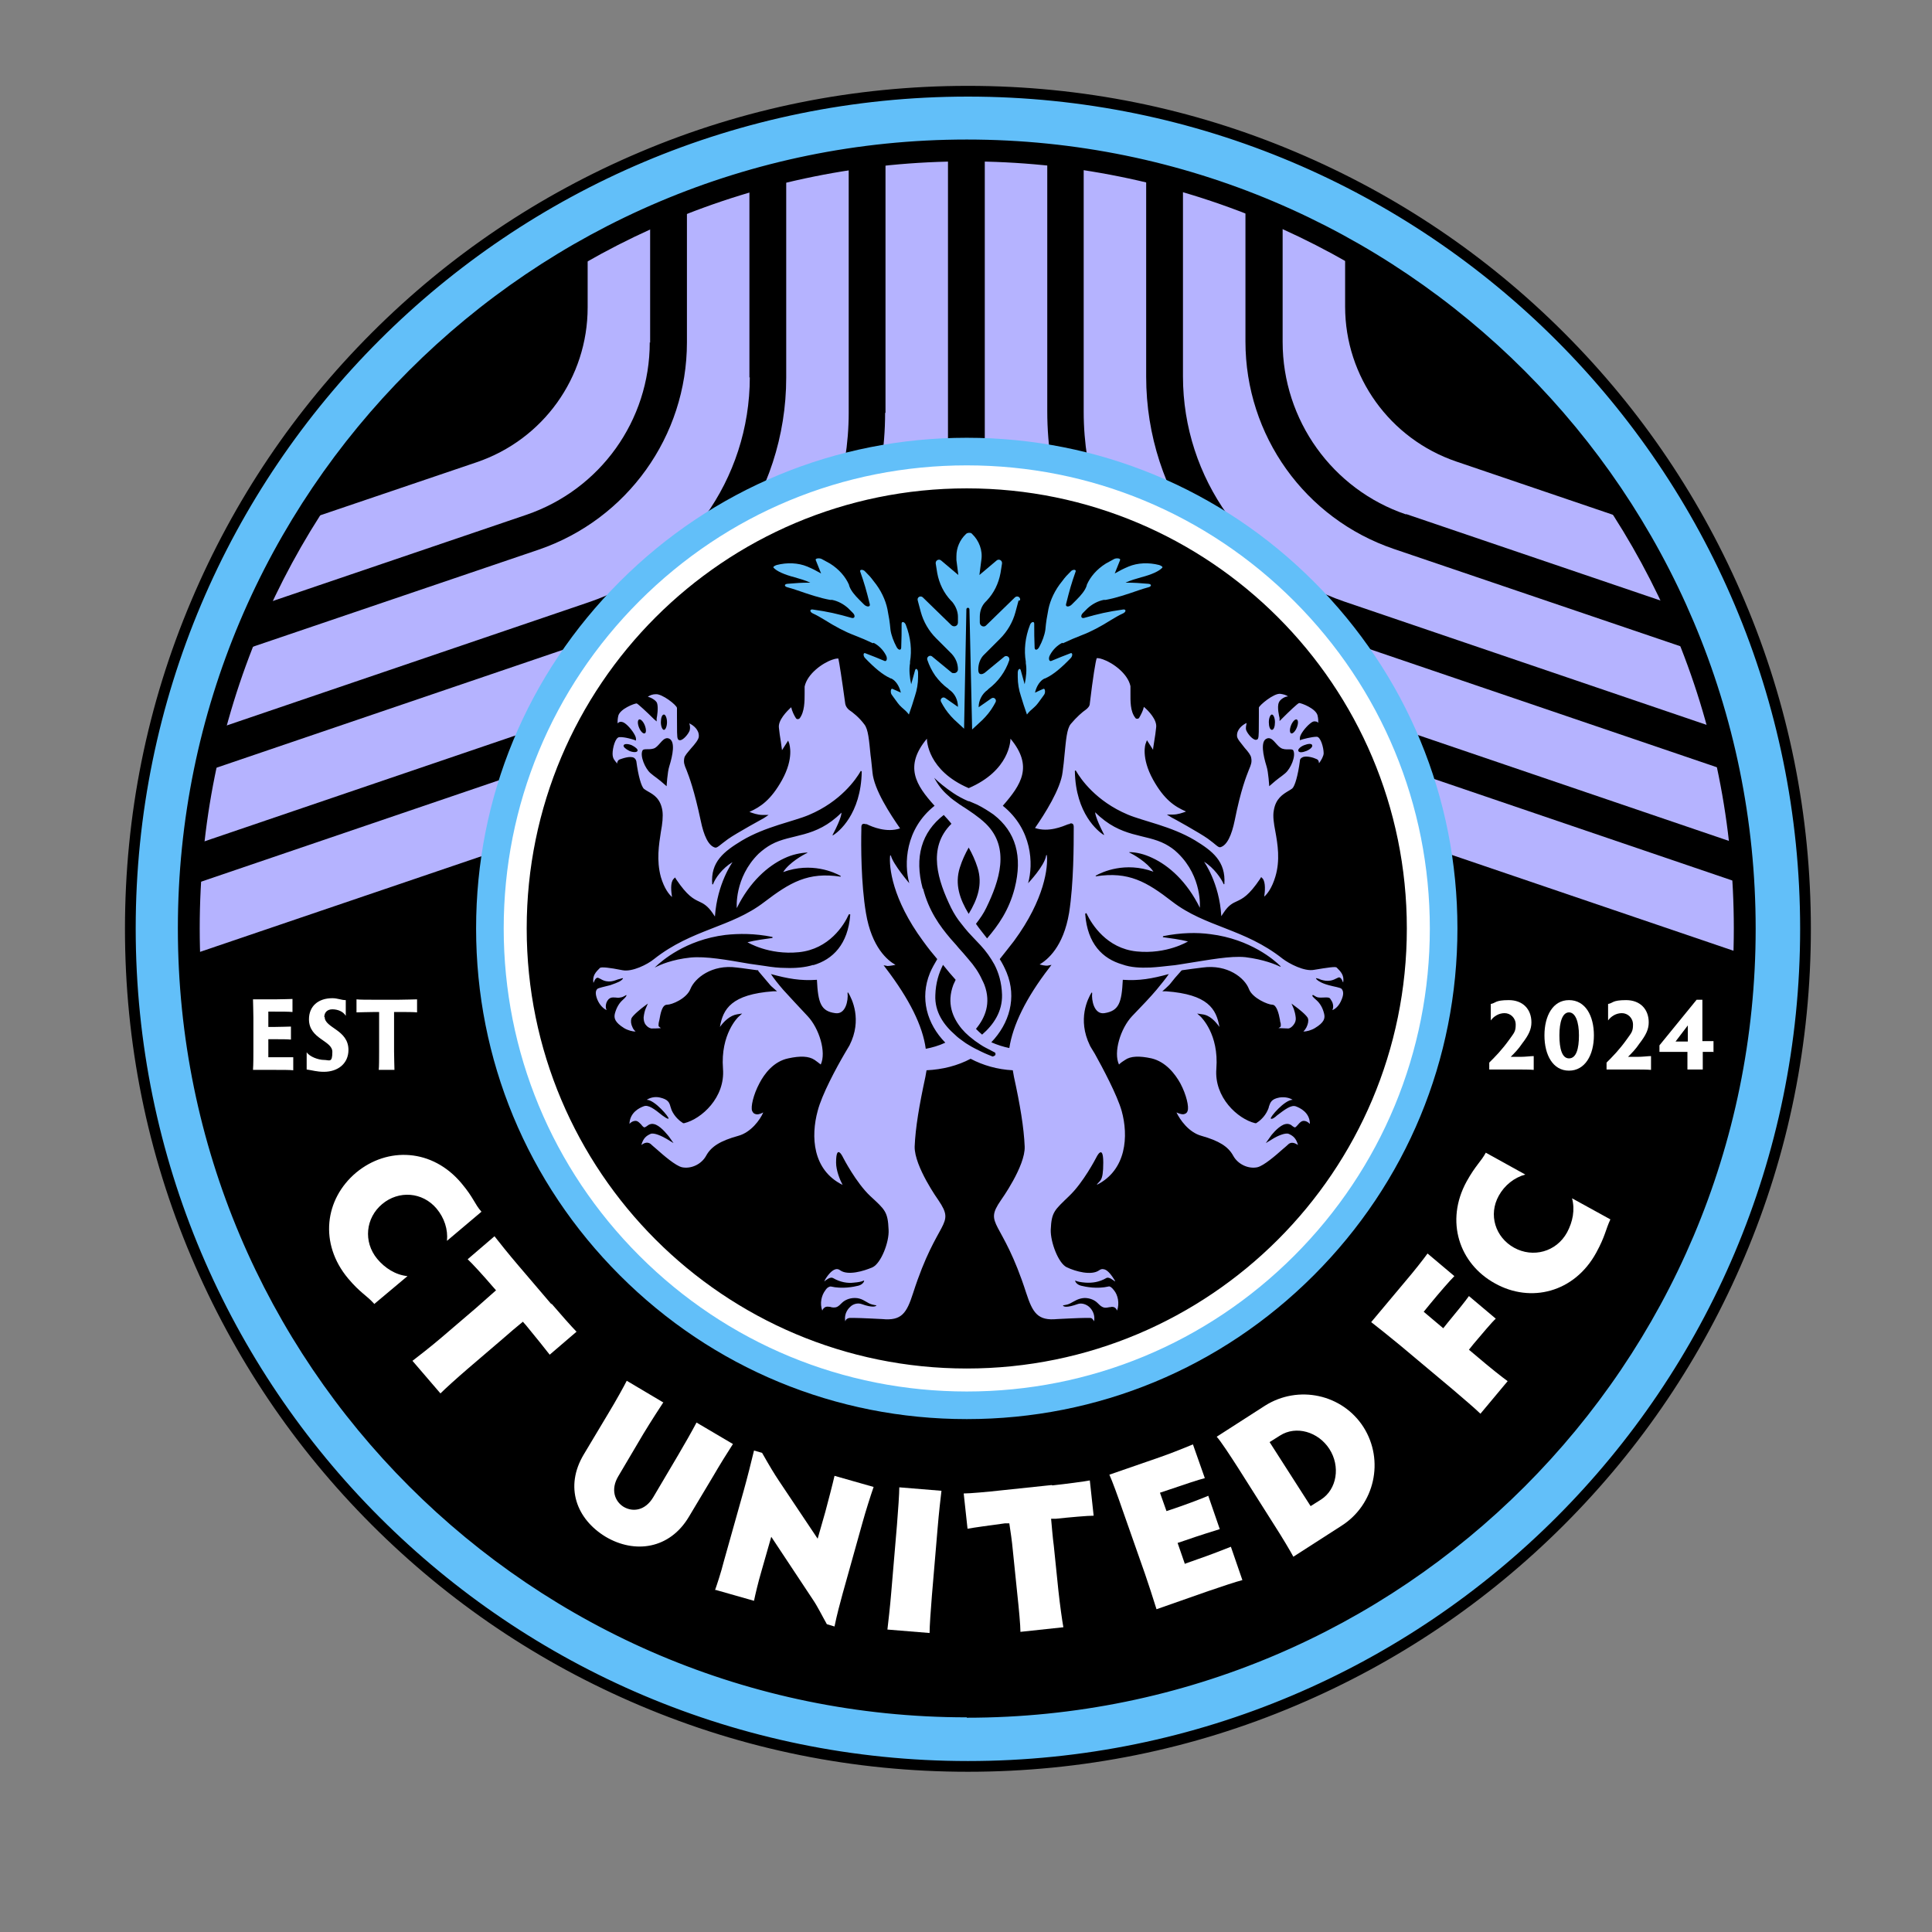 <?xml version="1.0" encoding="UTF-8"?>
<svg id="Layer_1" data-name="Layer 1" xmlns="http://www.w3.org/2000/svg" version="1.1" viewBox="0 0 504 504">
  <rect x="0" y="0" width="504" height="504" fill="#808080" stroke="none"/>
  <defs>
    <style>
      .cls-1 {
        fill: #000;
      }

      .cls-1, .cls-2, .cls-3, .cls-4 {
        stroke-width: 0px;
      }

      .cls-2 {
        fill: #b5b3ff;
      }

      .cls-3 {
        fill: #62bff9;
      }

      .cls-4 {
        fill: #fff;
      }
    </style>
  </defs>
  <circle id="Inner_black_circle" data-name="Inner black circle" class="cls-1" cx="252.5" cy="240.6" r="205.8"/>
  <g>
    <path class="cls-2" d="M230.9,107.7c0,36.8-23.4,69.5-58.3,81.4l-125.7,42.8c-.4,5.1,0,9.8,0,15s0,1.9,0,2.9l1.5-.2,137.4-46.7c36.8-12.5,61.5-47.1,61.5-85.9V40.5c-5.5.1-10.9.5-16.3,1v66.2Z"/>
    <path class="cls-2" d="M195.5,98.5v-50.2c-5.5,1.6-11,3.4-16.3,5.4v35.6c0,24.5-15.6,46.2-38.7,54.1l-79.2,26.9c-2.7,6.7-5.1,13.5-7,20.6l99.3-33.8c25.1-8.5,42-32.1,42-58.7Z"/>
    <path class="cls-2" d="M221.4,107.7V42.7c-5.5.8-11,1.9-16.3,3.1v52.7c0,30.6-19.5,57.8-48.5,67.7l-105.2,35.8c-1.4,6.3-2.6,12.8-3.4,19.3l121.6-41.4c31-10.5,51.8-39.6,51.8-72.3Z"/>
    <path class="cls-2" d="M169.6,89.4v-31.7c-5.6,2.4-11,5.1-16.3,8v14.5c0,18.3-11.6,34.5-29,40.4l-45.4,15.4c-4.6,7.2-8.8,14.7-12.5,22.4l70.9-24.1c19.3-6.6,32.2-24.6,32.2-45Z"/>
    <path class="cls-2" d="M350.6,156.9l99.6,33.9c-2-7-4.4-13.9-7.1-20.6l-79.5-27c-23.2-7.9-38.7-29.6-38.7-54.1v-35.5c-5.3-2-10.8-3.8-16.3-5.4v50c0,26.5,16.9,50.1,42,58.7Z"/>
    <path class="cls-2" d="M334.5,179.7l121.9,41.5c-.8-6.5-2-13-3.4-19.3l-105.5-35.9c-29-9.9-48.5-37.1-48.5-67.7v-52.5c-5.4-1.2-10.8-2.3-16.3-3.1v64.7c0,32.7,20.8,61.8,51.8,72.3Z"/>
    <path class="cls-2" d="M457.5,231.6l-126-42.9c-34.8-11.9-58.3-44.5-58.3-81.4V41.5c-5.4-.5-10.8-.9-16.3-1v76.1c0,38.9,24.7,73.4,61.5,85.9l136.1,46.3,3.1,1.2c0-.9,0-1.8,0-2.8,0-5.2.2-10.4-.2-15.6Z"/>
    <path class="cls-2" d="M366.8,134.1l71.2,24.2c-3.7-7.8-7.9-15.2-12.5-22.4l-45.6-15.5c-17.3-5.9-29-22.1-29-40.4v-14.4c-5.3-2.9-10.8-5.6-16.3-8v31.6c0,20.4,13,38.5,32.2,45Z"/>
  </g>
  <path id="Black_elipse" data-name="Black elipse" class="cls-1" d="M252.2,42.1c27,0,53.2,5.3,77.9,15.7,23.8,10.1,45.2,24.5,63.6,42.9,18.4,18.4,32.8,39.8,42.9,63.6,10.4,24.7,15.7,50.9,15.7,77.9s-5.3,53.2-15.7,77.9c-10.1,23.8-24.5,45.2-42.9,63.6-18.4,18.4-39.8,32.8-63.6,42.9-24.7,10.4-50.9,15.7-77.9,15.7s-53.2-5.3-77.9-15.7c-23.8-10.1-45.2-24.5-63.6-42.9-18.4-18.4-32.8-39.8-42.9-63.6-10.4-24.7-15.7-50.9-15.7-77.9s5.3-53.2,15.7-77.9c10.1-23.8,24.5-45.2,42.9-63.6,18.4-18.4,39.8-32.8,63.6-42.9,24.7-10.4,50.9-15.7,77.9-15.7M252.2,36.4c-113.7,0-205.8,92.2-205.8,205.8s92.2,205.8,205.8,205.8,205.8-92.2,205.8-205.8S365.9,36.4,252.2,36.4h0Z"/>
  <g id="Black_inner_cener_circle" data-name="Black inner cener circle">
    <path class="cls-1" d="M252.2,366.5c-68.5,0-124.3-55.8-124.3-124.3s55.7-124.3,124.3-124.3,124.3,55.7,124.3,124.3-55.8,124.3-124.3,124.3Z"/>
    <path class="cls-3" d="M252.2,121.7c66.6,0,120.5,54,120.5,120.5s-54,120.5-120.5,120.5-120.5-54-120.5-120.5,54-120.5,120.5-120.5M252.2,114.2c-34.2,0-66.3,13.3-90.5,37.5-24.2,24.2-37.5,56.3-37.5,90.5s13.3,66.3,37.5,90.5c24.2,24.2,56.3,37.5,90.5,37.5s66.3-13.3,90.5-37.5,37.5-56.3,37.5-90.5-13.3-66.3-37.5-90.5c-24.2-24.2-56.3-37.5-90.5-37.5h0Z"/>
  </g>
  <g id="White_inner_center_circle" data-name="White inner center circle">
    <path class="cls-4" d="M252.2,127.4c63.4,0,114.8,51.4,114.8,114.8s-51.4,114.8-114.8,114.8-114.8-51.4-114.8-114.8,51.4-114.8,114.8-114.8M252.2,121.4c-32.3,0-62.6,12.6-85.4,35.4-22.8,22.8-35.4,53.2-35.4,85.4s12.6,62.6,35.4,85.4,53.2,35.4,85.4,35.4,62.6-12.6,85.4-35.4c22.8-22.8,35.4-53.2,35.4-85.4s-12.6-62.6-35.4-85.4c-22.8-22.8-53.2-35.4-85.4-35.4h0Z"/>
  </g>
  <g id="Wolves">
    <path class="cls-2" d="M344,255.4c.8.2,2.5,1,4.5-.1.6-.3.8-.4,1-.3.6.3.7,1.1.9,1.3.3-1.9-.6-2.8-1.7-3.9-.3-.3-2.3,0-5.9.6-2.5.5-6.5-1.6-8.2-2.9-10-7.9-20.1-8.2-28.8-14.9-6.7-5.2-11.4-7.9-19.9-6.6,0,0-.2-.1,0-.2,1.6-.9,7.6-3.7,15-1-1.7-2.5-5.2-4.5-6.3-5,0,0,0-.1,0-.1,1.8,0,3.9.5,6,1.5,4.3,2,9,6.1,12.4,13,0,0,.7-8-5.7-14.2-1.1-1.1-2.2-1.8-3.3-2.4-5.3-2.8-11.5-1.5-18.3-8.3,0,0-.1,1.1,2.3,5.8,0,0,0,.2-.1.1-1.4-.9-7.3-5.5-7.5-16.6,0-.2.2-.3.3-.1,1.2,2.1,5.2,7.9,13.5,11.4,4,1.7,11.3,3,17.5,6.7,4.6,2.8,8.1,5.5,7.7,11.4,0,.1-.2.1-.2,0-.6-1.4-2.5-4.2-5.1-5.8,0,0,4,5.5,4.5,14.2.2-.3.4-.6.6-.9,1.3-2,2.4-2.5,3.5-3,1.5-.7,3.1-1.5,6-5.8l.3-.5.4.4c.8,1,.6,3.4.4,4.7.8-.7,2-2.2,2.9-5.2,1.3-4.3.6-8.5,0-11.8-.4-2.1-.7-4-.4-5.5.5-3.1,2.4-4.2,3.7-5,.4-.2.8-.5,1.1-.7.7-.6,1.5-3.4,2-7.2,0-.4.2-.7.6-.9,1-.6,3.1.1,3.7.4.3.1.5.3.6.6,0,.2.1.4.1.5.6-.8,1.2-1.9,1.2-2.6,0-1.5-.8-4.3-1.8-4.3-1.4,0-3.8.7-3.8.7l-.6.2v-.6c0-.9,1.5-2.8,2.6-3.7.6-.5,1-.7,1.4-.6.4,0,.7.2.8.4,0-.5,0-1.2-.2-2-.5-1.8-4.2-3.2-4.8-3.2h0c-.4.1-2.6,2.2-4.5,4.1l-.6.6v-.8c-.1-.4-.7-2.8-.2-4,.3-.9,1.8-1.7,2.4-1.6-.4-.4-1.3-.6-2-.7-1.7-.2-5.5,3-5.6,3.6,0,.3,0,1.2,0,2.2,0,3.7,0,5.4-.2,5.8,0,.2-.3.4-.6.4-.8,0-2.1-1.5-2.5-2.5-.2-.6,0-1.3.1-1.9-1.1.5-2.6,1.7-2.5,3.4,0,.8,1.2,2,2,3.1.9,1,1.6,1.9,1.7,2.6.2,1.1,0,1.7-.6,3.1-.7,1.8-2.1,5.2-3.7,13.2-.8,3.9-2,6.5-3.7,7-.6.2-1.2-.7-3.3-2.2-2.1-1.5-9.3-5.5-9.4-5.5l-1.3-.8h1.5c1.4,0,2.7-.5,3.5-.8-3-1.3-5.7-3.1-8.6-8.3-3.2-5.8-2-9.4-1.9-9.5l.3-.8,1.6,2.5c0-.6.2-1.3.3-2.2.2-1.2.4-2.5.5-3.6.3-2-2-4.4-3.2-5.4-.2,1-.8,2.1-1.2,2.8-.1.2-.3.3-.5.3-.2,0-.4,0-.5-.2-1.4-1.7-1.3-4.5-1.3-6.5,0-.8,0-1.5,0-1.8-.7-3.3-4.6-6.1-7.2-7-1.1-.4-1.6-.3-1.6-.3-.3.8-1,5.1-1.8,11.8,0,.7-.5,1.2-1,1.6-.9.6-2.5,2-4,3.8-1,1.3-1.2,4-1.6,8-.1,1.4-.3,2.9-.5,4.5-.5,4.4-4.7,11-7.2,14.6,3.5,1.2,7.2-.4,8.7-1h.2c.2-.2.6-.3.9-.1.3.2.3.6.3,1v.4c0,4,0,14.1-1.2,21.8-1.5,9-5.7,12.3-7.7,13.5,1.4.4,2.1.3,2.1.3l1-.2-.6.8c-6.1,7.9-9.5,15-10.4,20.9-1.5-.3-3.1-.8-4.7-1.5,4.7-4.9,6.7-11.6,4-18.2-.5-1.2-1.1-2.4-1.8-3.5,1.1-1.4,2.4-3,3.7-4.7,8.1-11,8.9-19.4,8.6-22.3,0-.2-.2-.2-.2,0-.4,2.7-4.7,7.2-4.7,7.2,1.4-5,1.1-14-6.6-20.2,4.8-5.5,8-10.3,2-17.5,0,.5-.2,8.3-10.9,12.9-10.7-4.6-10.9-12.4-10.9-12.9-6,7.2-2.9,12.1,2,17.5-7.7,6.1-8,15.2-6.6,20.2,0,0-4.2-4.9-4.8-7.2,0,0-.1-.1-.2,0-.3,2.9.5,11.3,8.6,22.3,1.3,1.8,2.5,3.3,3.7,4.7-.7,1.2-1.4,2.4-1.9,3.6-2.7,6.6-.8,13.3,4,18.2-1.7.8-3.5,1.3-5.1,1.6-.8-6-4.3-13-10.4-21l-.6-.8,1,.2s.7,0,2.1-.3c-2-1.1-6.2-4.5-7.7-13.5-1.3-7.7-1.3-17.8-1.2-21.8v-.4c0-.4,0-.8.3-1,.3-.2.7,0,.9,0h.2c1.4.7,5.2,2.3,8.7,1.1-2.5-3.6-6.8-10.1-7.2-14.6-.2-1.7-.3-3.2-.5-4.5-.4-4-.6-6.7-1.6-8-1.4-1.9-3.1-3.2-4-3.8-.5-.4-.9-1-1-1.6-.9-6.6-1.6-11-1.8-11.8,0,0-.5-.1-1.6.3-2.6.9-6.5,3.7-7.2,7,0,.3,0,1,0,1.8,0,2,0,4.8-1.3,6.5-.1.1-.3.2-.5.2-.2,0-.4-.1-.5-.3-.4-.6-1-1.8-1.2-2.8-1.1,1-3.5,3.4-3.2,5.4.1,1.1.3,2.4.5,3.6.1.8.2,1.6.3,2.2l1.6-2.5.3.8c0,.2,1.3,3.7-1.9,9.5-2.9,5.2-5.6,7-8.5,8.3.8.3,2.1.8,3.5.8h1.5l-1.2.8c0,0-7.3,4-9.4,5.5-2.1,1.5-2.8,2.4-3.4,2.2-1.7-.5-2.9-3.1-3.7-7-1.7-8-3-11.4-3.7-13.2-.6-1.4-.8-2-.6-3.1.1-.7.9-1.5,1.8-2.6.9-1,2-2.3,2-3.1.1-1.7-1.4-2.9-2.5-3.4.2.5.3,1.2.1,1.9-.4,1-1.7,2.5-2.5,2.5-.3,0-.5-.1-.6-.4-.2-.4-.2-2.1-.2-5.8,0-1,0-1.9,0-2.2,0-.7-3.9-3.8-5.6-3.6-.7,0-1.6.3-2,.7.5,0,2.1.8,2.4,1.6.4,1.2,0,3.6-.1,4v.8c0,0-.7-.6-.7-.6-1.9-1.9-4.1-3.9-4.5-4.1h0c-.6,0-4.3,1.4-4.8,3.2-.2.8-.2,1.5-.2,2,.2-.2.5-.4.8-.4.4,0,.8.1,1.4.6,1.1.9,2.5,2.8,2.6,3.7v.6s-.5-.2-.5-.2c0,0-2.4-.8-3.8-.7-1.1,0-1.8,2.9-1.8,4.3s.6,1.8,1.2,2.6c0-.2,0-.4.1-.5.1-.3.3-.5.6-.6.6-.2,2.7-1,3.7-.4.3.2.5.5.6.9.5,3.8,1.3,6.6,2,7.2.3.2.7.5,1.1.7,1.4.8,3.2,1.8,3.7,5,.2,1.5,0,3.4-.4,5.5-.5,3.3-1.2,7.4,0,11.8.9,3,2.1,4.5,2.9,5.2-.2-1.4-.5-3.7.4-4.7l.4-.4.3.5c2.9,4.3,4.5,5.1,6,5.8,1.1.5,2.2,1.1,3.5,3,.2.3.4.6.6.9.6-8.7,4.6-14.2,4.6-14.2-2.7,1.6-4.6,4.3-5.1,5.8,0,0-.2,0-.2,0-.5-5.9,3.1-8.6,7.7-11.4,6.2-3.7,13.5-5,17.5-6.7,8.3-3.5,12.3-9.3,13.5-11.4,0-.2.3,0,.3.1-.2,11.1-6.1,15.8-7.5,16.6-.1,0-.2,0-.1-.1,2.5-4.7,2.3-5.8,2.3-5.8-6.8,6.8-13,5.4-18.3,8.3-1.1.6-2.2,1.4-3.3,2.4-6.4,6.3-5.7,14.2-5.7,14.2,3.4-6.9,8.1-11,12.4-13,2.1-1,4.2-1.4,6-1.5,0,0,0,.1,0,.1-1.1.5-4.7,2.5-6.3,5,7.4-2.7,13.4.1,15,1,0,0,0,.2,0,.2-8.5-1.3-13.2,1.5-19.9,6.6-8.7,6.7-18.8,7-28.8,14.9-1.7,1.4-5.7,3.4-8.2,2.9-3.5-.7-5.5-.9-5.9-.6-1.1,1.1-2,2-1.7,3.9.2-.2.3-1,.9-1.3.3-.1.4,0,1,.3,2,1.2,3.6.4,4.5.1.9-.2,1.2-.4,1.3-.3.1.1-.4.6-1,.9-.6.3-1.2.5-2.3.9-1.5.4-3.1.7-3.4,1-.5.5-.5,1.4,0,2.7.7,1.7,1.8,2.5,2.4,2.8,0,0,0-.1,0-.1-.3-.6-.2-1.7.3-2.4.3-.5.8-.8,1.4-.8,1.2,0,1.2.2,2,0,.8-.1,1.4-.7,1.5-.6s-.1.5-1,1.3c-.9.8-1.6,2-2,3.5-.3,1.2,0,2.3,2.4,3.8,1,.6,2.2.9,3,.9-.3-.3-.6-.6-.8-1.1-.4-.8-.5-1.6-.3-2.3.3-.8,2.8-2.8,3.1-3l1.2-.9-.6,1.4c-.2.5-.4,1.3-.5,2.2,0,.7.1,1.4.6,2,.4.5.9.8,1.4.9.6,0,1.6,0,2.5-.1-.3-.2-.5-.4-.6-.5,0-.2,0-.4,0-.6,0-.2.1-.6.2-1,.3-1.7.7-4,2-4s5.1-1.6,6.1-4.1c1.1-2.8,5.6-6.5,12.1-5.6,1.9.2,3.6.5,5.3.7h.3s0,.2,0,.2c1.2,1.4,2.1,2.5,2.8,3.3.3.4.8.9,1.3,1.3l.8.7h-1c-10.9.8-13.1,4.6-13.9,9.3,1-1.4,2.6-3,4.5-3.3l1.3-.2-1,.9c0,0-4.7,4.4-4,13.5.6,7.5-5.6,13.1-10.1,14.2h-.2s-.1,0-.1,0c-.8-.5-2.2-1.6-3-3.4-.1-.3-.2-.6-.3-.9-.3-1.1-.6-1.9-2.8-2.4-1.4-.3-2.6.1-3.4.6,2.1,0,6,4.7,5.7,4.9s-1.1-.5-1.6-.8c-2.1-1.7-3.7-2.9-4.9-2.4-1.1.4-3.6,1.6-3.7,4.6.5-.6,1.1-.8,1.6-.8.6,0,1.1.6,1.5,1,.2.3.6.7.8.7.1,0,.3-.1.6-.3.5-.4,1.2-.9,2.4-.4,1.6.7,3.3,3,3.4,3.1l1.2,1.7-1.8-1.1c-1.2-.7-3.3-1.7-4.2-1.3-1.1.5-1.9,1.1-2.4,2.9.9-.7,1.7-.8,2.4-.3.3.3.9.8,1.6,1.4,1.8,1.6,4.9,4.3,6.6,4.7,2.4.5,5.1-.8,6.3-3,1.3-2.4,3.7-3.9,8.4-5.2,3.3-.9,5.7-4.2,6.5-6.1-.9.5-1.6.6-2.1.4-.4-.1-.6-.4-.8-.8-.4-1,.3-4.2,1.9-7.2,1.3-2.5,3.7-5.7,7.5-6.5,3.2-.7,5.4-.6,6.9.4.4.3,1,.7,1.6,1.2,1.5-3.2-.4-9.4-3.4-12.6-2.6-2.8-4.7-5-6.4-6.9-1.3-1.5-2.4-2.9-3.2-4.1,4.4,1.2,7.7,1.8,12,1.5.3,6,1,8.2,4.8,8.7,2.7.4,3.4-3.3,3.2-5.2,0-.2,0-.3.2-.1.9,1.5,3.7,7,.3,13.7,0,0-.7,1.2-1.3,2.2,0,0,0,0,0,0-2.1,3.6-5.9,10.6-7,14.9-1.8,6.6-1.4,15.4,6.5,19.3-.7-1.3-1.7-3.8-1.7-5.8,0-5.4,1.9-1.2,1.9-1.2,0,0,3.3,6.4,7,9.9,3.9,3.6,4.6,4.1,4.8,8.8.2,3.2-2,8.8-4.2,9.8-2.3,1-6.4,2.2-8.4.8-.4-.3-.8-.4-1.2-.3-.8.2-1.7,1-2.7,2.6-.1.2-.2.4-.3.6.5-.4,1.6-1.3,2.3-.9,1.9,1.1,3.8,1.4,5.4,1.2,2.6-.2,2.6-.7,2.7-.5.1.1-.3,1-1.5,1.3-1.2.3-4.2.9-7.2.2-.3,0-.9.2-1.4,1-1,1.3-1.5,3.4-.8,5.3.1-.3.3-.6.6-.8.2-.2.7-.3,1.2-.2h.2c.5.2,1.3.3,1.9,0,.4-.2.8-.6,1.2-1,.7-.7,1.9-1.3,3.4-1.3,1.7,0,2.7.9,3.7,1.4,1.3.6,2,.4,1.9.6-.2.2-1,.6-3.8-.4-1.1-.4-2.3,0-3,.7-1,.9-1.6,2.3-1.3,3.8.1-.3.2-.5.4-.6.2-.2.6-.3.9-.3h.8c1.8,0,7.5.3,7.5.3,5.1.5,6.4-1.5,8.1-6.8,6.3-19.6,11.2-17.4,6.6-24.2,0,0-6.3-8.8-6.2-14,.2-4.9,1.2-10.8,2.8-18.2.1-.6.2-1.1.3-1.7,4.2-.2,8.1-1.2,11.5-3,3.2,1.7,7,2.8,11,3,.1.6.2,1.1.3,1.7,1.6,7.3,2.6,13.3,2.8,18.2.2,5.1-6.2,14-6.2,14-4.6,6.7.3,4.6,6.6,24.2,1.7,5.2,3,7.3,8.1,6.8,0,0,5.7-.3,7.5-.3h.8c.3,0,.7,0,.9.3.2.2.3.4.4.6.3-1.5-.3-2.9-1.3-3.8-.7-.6-1.9-1.1-3-.7-2.8,1-3.6.7-3.8.4-.1-.2.7,0,1.9-.6,1-.5,2-1.3,3.7-1.4,1.5,0,2.7.6,3.4,1.3.4.4.8.8,1.2,1,.7.4,1.4.2,1.9.1h.2c.6-.2,1,0,1.2.1.3.2.5.5.6.8.7-1.9.2-4.1-.8-5.3-.6-.8-1.1-1.1-1.4-1-3,.7-6,.1-7.2-.2-1.2-.3-1.6-1.2-1.5-1.3,0-.2,0,.3,2.7.5,1.7.1,3.5-.1,5.4-1.2.7-.4,1.8.6,2.3.9,0-.2-.2-.4-.3-.6-1-1.6-1.9-2.5-2.7-2.6-.4-.1-.8,0-1.2.3-2,1.4-6.1.3-8.4-.8-2.2-1-4.3-6.6-4.2-9.8.2-4.7,1-5.1,4.8-8.8,3.7-3.5,7-9.9,7-9.9,0,0,1.9-4.1,1.9,1.2s-1,4.5-1.7,5.8c7.8-3.9,8.3-12.8,6.5-19.3-1.2-4.2-5-11.3-7-14.9,0,0,0,0,0,0-.6-1-1.3-2.1-1.3-2.2-3.3-6.8-.5-12.2.4-13.7.2-.2.2,0,.2.1-.2,1.8.5,5.6,3.2,5.2,3.8-.6,4.5-2.7,4.8-8.7,4.3.3,7.6-.3,12-1.5-.8,1.2-1.9,2.5-3.2,4.1-1.6,1.9-3.7,4.1-6.4,6.9-3,3.2-4.9,9.4-3.4,12.6.5-.5,1.1-.9,1.6-1.2,1.4-1,3.7-1.1,6.9-.4,3.7.9,6.1,4,7.5,6.5,1.6,3,2.3,6.2,1.9,7.2-.1.4-.4.7-.8.8-.5.2-1.2,0-2.1-.4.9,1.9,3.2,5.2,6.5,6.1,4.6,1.3,7,2.8,8.3,5.2,1.2,2.2,3.9,3.5,6.3,3,1.7-.4,4.8-3.1,6.6-4.7.7-.6,1.3-1.1,1.6-1.4.7-.5,1.5-.3,2.4.3-.5-1.8-1.3-2.4-2.4-2.9-.9-.4-3.1.6-4.2,1.3l-1.8,1.1,1.2-1.7c0-.1,1.8-2.4,3.4-3.1,1.2-.5,2,0,2.4.4.2.1.4.3.6.3.2,0,.5-.4.8-.7.4-.5.9-1,1.5-1,.5,0,1,.2,1.6.8,0-3-2.6-4.2-3.7-4.6-1.2-.4-2.8.8-4.9,2.4-.4.4-1.3,1.1-1.6.8-.3-.3,3.6-4.9,5.7-4.9-.8-.5-2-.8-3.4-.6-2.2.4-2.4,1.3-2.8,2.4,0,.3-.2.6-.3.9-.8,1.8-2.2,2.9-3,3.4h-.1c0,0-.2,0-.2,0-4.5-1.1-10.7-6.7-10.1-14.2.7-9.1-4-13.4-4-13.5l-1-.9,1.3.2c2,.2,3.5,1.9,4.5,3.3-.8-4.7-3-8.5-13.9-9.3h-1c0,0,.8-.7.8-.7.5-.5,1-.9,1.3-1.3.7-.9,1.6-2,2.8-3.3h0c0-.1.3-.2.3-.2,1.6-.2,3.4-.5,5.3-.7,6.5-.9,11,2.7,12.1,5.6.9,2.4,5,4.1,6.1,4.1s1.7,2.3,2,4c0,.4.2.8.2,1,0,.2,0,.4,0,.6,0,.1-.2.3-.6.5.8,0,1.8.1,2.5.1.5,0,1-.4,1.4-.9.5-.6.7-1.3.6-2-.1-.9-.3-1.6-.5-2.2l-.6-1.4,1.2.9c.3.2,2.9,2.2,3.1,3,.2.6,0,1.5-.4,2.3-.2.4-.5.8-.8,1.1.8,0,2-.3,3-.9,2.5-1.5,2.7-2.6,2.4-3.8-.4-1.6-1.1-2.7-2-3.5-.9-.8-1.2-1.1-1-1.3.2-.2.7.5,1.5.6.8.1.8,0,2,0s1,.3,1.4.8c.5.7.6,1.8.3,2.4,0,0,0,0,0,.1.7-.3,1.7-1,2.4-2.8.5-1.2.5-2.1,0-2.7-.3-.4-2-.6-3.4-1-1.1-.3-1.8-.6-2.3-.9-.6-.3-1.1-.8-1-.9,0-.1.4.1,1.3.3ZM340.2,194.4c1-.4,2-.5,2.1,0,.2.4-.5,1.1-1.5,1.5-1,.4-1.9.5-2.1,0-.2-.4.5-1.1,1.5-1.5ZM336.8,189.2c.4-1,1.1-1.7,1.5-1.5.4.2.4,1.1,0,2.1-.4,1-1.1,1.7-1.5,1.5-.4-.2-.4-1.1,0-2.1ZM331.8,186.4c.4,0,.8.9.8,2s-.3,2-.8,2-.8-.9-.8-2,.4-2,.8-2ZM330.4,192.7c1.5-.7,2.4,1.6,3.7,2.4,1.3.8,3,0,3.3.7.7,1.5-.7,4.7-2.1,5.9-1.4,1.2-1.5,1-4.2,3.4,0,0-.2-3.7-.7-5.2-.9-2.9-1.6-6.5,0-7.2ZM173.2,186.4c.4,0,.8.9.8,2s-.4,2-.8,2-.8-.9-.8-2,.3-2,.8-2ZM166.3,195.9c-.2.4-1.1.4-2.1,0-1-.5-1.7-1.1-1.5-1.5.2-.4,1.1-.4,2.1,0,1,.5,1.7,1.1,1.5,1.5ZM166.7,187.7c.4-.2,1.1.5,1.5,1.5.4,1,.4,2,0,2.1-.4.2-1.1-.5-1.5-1.5-.4-1-.4-1.9,0-2.1ZM174.6,199.9c-.5,1.5-.7,5.2-.7,5.2-2.7-2.4-2.8-2.2-4.2-3.4-1.4-1.2-2.8-4.5-2.1-5.9.3-.7,2,0,3.3-.7,1.3-.8,2.2-3.1,3.7-2.4,1.6.8.9,4.3,0,7.2ZM212.2,251.7c-2.2.7-4.8.9-7.3.8-1.7,0-3.5-.2-5.3-.5-1.4-.2-2.8-.4-4.2-.6h0c-5.8-1-11.3-2-15.3-1.6-4.8.5-7.9,1.9-9.1,2.5-.2.1-.2,0,0-.1,1.6-1.5,7.8-7,18.2-8.3,3.6-.4,7.7-.4,12.2.5.2,0,.2.3,0,.3-1.5.2-4.5.6-6.4,1.1,0,0,5.5,3.4,13.4,2.6,7.9-.8,11.8-7.1,13-9.8.1-.2.5-.1.4.1-.6,7.6-4.5,11.6-9.7,13.1ZM243.6,202.8c0,0,0-.1,0,0,1.2,1.2,3,2.7,5.1,4.1,1.2.8,2.5,1.5,3.9,2.1,0,0,.1,0,.2,0,.7.3,1.4.6,2.1.9,1.6.8,3,1.7,4.3,2.6,5.8,4.5,7.6,10.9,5.5,19.2-1.5,5.8-4.3,9.7-7.2,13.1-1-1.3-2-2.5-2.9-3.8,1-1.3,2-2.7,2.7-4.2,3.4-7,6.3-15.6-.1-21.9-.5-.5-1-.9-1.6-1.4-1-.8-2-1.5-2.9-2.1-.4-.3-.8-.5-1.2-.8-.4-.2-.7-.5-1.1-.7-1.1-.8-2.2-1.5-3.1-2.4-1.4-1.2-2.6-2.7-3.7-4.8ZM252.7,238.4c-2.3-3.8-3.7-7.7-2.3-12.1.6-1.9,1.4-3.6,2.3-5.2.9,1.6,1.7,3.3,2.3,5.2,1.4,4.4,0,8.3-2.3,12.1ZM240.7,231.8c-2.2-8.2-.3-14.7,5.5-19.2.7.8,1.4,1.5,2,2.3-6.4,6.3-3.5,14.9-.1,21.9.8,1.6,1.7,3,2.7,4.2.6.8,1.2,1.5,1.8,2.2.5.5.9,1,1.4,1.5.6.6,1.2,1.3,1.8,1.9,1.4,1.5,2.6,3.2,3.6,5,1.1,2.1,1.9,4.7,2,7.9.1,4.4-2.2,7.8-5.2,10.4-.6-.5-1.1-1-1.6-1.5,2.4-2.9,4-6.7,2.2-11.5-.2-.5-.4-.9-.6-1.3-.9-2-2.1-3.7-3.5-5.3-.9-1.1-1.8-2.1-2.7-3.1-.1-.2-.3-.3-.4-.5-.5-.6-1.1-1.2-1.6-1.8-2.9-3.4-5.7-7.3-7.2-13.1ZM259.1,275.6c0,0-.1,0-.2,0-.7-.3-1.8-.7-3-1.3-1-.5-2.1-1-3.2-1.7-.5-.3-1-.6-1.5-1-.7-.5-1.4-1-2-1.6-3-2.6-5.4-6-5.2-10.4.1-3.2.9-5.7,2-7.9,1.2,1.5,2.3,2.8,3.3,3.9-.2.4-.4.9-.6,1.3-1.8,4.8-.2,8.6,2.2,11.5.6.7,1.2,1.3,1.9,1.9.5.4,1,.8,1.5,1.2,1,.7,2,1.4,2.8,1.8,1.1.6,2,1,2.3,1.2.2,0,.3.3.3.5,0,.3-.3.5-.5.5ZM334,252.2c-1.2-.6-4.3-1.9-9.1-2.5-3.9-.4-9.5.7-15.3,1.6h0c-1.4.2-2.8.5-4.2.6-1.8.2-3.5.4-5.3.5-2.6.1-5.1,0-7.3-.8-5.2-1.5-9.1-5.4-9.7-13.1,0-.3.3-.4.4-.1,1.3,2.7,5.2,9,13,9.8,7.9.8,13.4-2.6,13.4-2.6-1.9-.5-4.9-.9-6.4-1.1-.2,0-.2-.2,0-.3,4.5-.9,8.7-1,12.3-.5,10.4,1.3,16.7,6.8,18.2,8.3.2.2.1.2,0,.1Z"/>
  </g>
  <g id="Espigas">
    <g>
      <path class="cls-3" d="M265.7,156.7l-.8,3c-.7,2.6-2.1,5-4,6.9l-4.1,4.1c-1.1,1-1.6,2.5-1.6,4s1,1.3,1.7.8l5.1-4.2c.5-.4,1.3,0,1.3.6s0,.2,0,.3c-1,3-2.9,5.6-5.4,7.5l-.3.3c-.7.5-1.3,1.2-1.7,2-.4.8-.6,1.6-.6,2.5l3.3-2.3c.7-.5,1.5.3,1.1,1l-.5.9c-.8,1.4-1.8,2.6-2.9,3.7l-2.7,2.5s-.7-30.7-.7-31.3-.8-.6-.8,0-.6,31.1-.6,31.1l-2.6-2.4c-1.1-1.1-2.1-2.3-2.9-3.7l-.5-.9c-.4-.7.4-1.5,1.1-1l3.3,2.3c0-1.8-.8-3.5-2.3-4.5l-.3-.3c-1.3-.9-2.4-2.1-3.3-3.3-.9-1.3-1.6-2.7-2.1-4.2-.2-.7.6-1.3,1.2-.9l5.1,4.2c.2.2.4.2.7.2.5,0,1-.4,1-1,0-1.5-.6-2.9-1.6-4l-4.1-4.1c-1.9-1.9-3.3-4.3-4-6.9l-.8-3c-.2-.8.7-1.3,1.3-.8l7.5,7.3c.7.6,1.7.2,1.7-.7v-1.5c0-1.4-.6-2.8-1.5-3.9l-.3-.3c-1.9-2-3.1-4.5-3.6-7.2l-.4-2.5c-.1-.8.8-1.3,1.4-.8l4.5,3.8-.5-3.9c0-.3,0-.7,0-1,0-2.2.9-4.3,2.5-5.8.2-.2.5-.3.8-.3s.6,0,.8.3c1.8,1.7,2.8,4.3,2.4,6.8l-.5,3.9,4.5-3.8c.6-.5,1.5,0,1.4.8l-.4,2.5c-.5,2.7-1.7,5.2-3.6,7.2l-.3.3c-1,1-1.5,2.4-1.5,3.9v1.5c0,.9,1.1,1.4,1.7.7l7.5-7.3c.6-.5,1.5,0,1.3.8Z"/>
      <path class="cls-3" d="M227.7,167.8c-1.9-.9-2.9-1.3-4.9-2.1-2.4-.9-5-2.3-7.7-4-1.2-.7-1.8-1.1-3.1-1.7-.8-.4-.8-1.1,0-1,4.2.6,6.3,1.1,10.2,2.2.8.2,1-.6.3-1.3-.5-.5-.7-.7-1.2-1.2-1.2-1.1-2.7-1.9-4.2-2.2-.2,0-.3,0-.5,0-2.8-.5-5.7-1.5-8.6-2.5-1.1-.4-1.6-.5-2.6-.8-.8-.2-.9-.8,0-.9,2.4-.2,3.6-.3,6-.3-1.6-.7-2.4-.9-4.1-1.4-2.7-.7-4.7-1.6-5.5-2.5h0c-.2-.2.2-.5.8-.7h0c2.7-.7,5.6-.6,8,.4,1.4.6,2.2,1,3.6,1.8-.6-1.5-.9-2.2-1.4-3.5-.2-.4.8-.6,1.5-.3.9.5,1.3.7,2.2,1.2,2.4,1.5,4.1,3.5,5,5.6,0,.1,0,.2.1.4.4,1.1,1.4,2.3,2.6,3.5.5.5.7.7,1.2,1.2.7.7,1.7.7,1.5-.1-.9-3.6-1.4-5.4-2.5-8.5-.2-.6.8-.6,1.3,0,.9.9,1.4,1.4,2.2,2.5,1.9,2.3,3.1,4.9,3.6,7.3.4,2.1.6,3.2.8,5.4.2,1.4.8,3,1.6,4.5h0c.5.9,1.2.9,1.2.1.1-2.5.1-3.7.1-6.2,0-.7.8-.5,1.1.3h0c1.3,3.3,1.6,6.7,1.1,9.6,0,.2,0,.2,0,.4-.3,1.7-.1,3.7.3,5.5h0c.4-1.4.6-2.2,1-3.6.2-.8.8-.3.8.6,0,.4,0,.6,0,1.1,0,1.7-.3,3.4-.8,4.9-.6,2-.9,2.9-1.6,4.9,0,0,0,0,0,0,0,0,0,0,0,0,0,0,0,0,0,0,0,0,0,0,0,0-.6-.8-1-1.1-1.9-1.9-.7-.6-1.3-1.5-2.1-2.6-.2-.3-.3-.4-.5-.7-.4-.6-.2-1.7.2-1.5.9.4,1.4.6,2.2,1h0c-.4-1.8-1.4-3.2-2.5-3.7-.1,0-.2,0-.3-.1-2-.9-4.2-2.8-6.5-5.2h0c-.6-.6-.5-1.5,0-1.3,2.1.8,3.1,1.2,5,2,.6.3.9-.6.4-1.5h0c-.8-1.5-2-2.6-3.2-3.2Z"/>
      <path class="cls-3" d="M277.3,167.8c1.9-.9,2.9-1.3,4.9-2.1,2.4-.9,5-2.3,7.7-4,1.2-.7,1.8-1.1,3.1-1.7.8-.4.8-1.1,0-1-4.2.6-6.3,1.1-10.2,2.2-.8.2-1-.6-.3-1.3.5-.5.7-.7,1.2-1.2,1.2-1.1,2.7-1.9,4.2-2.2.2,0,.3,0,.5,0,2.8-.5,5.7-1.5,8.6-2.5,1.1-.4,1.6-.5,2.6-.8.8-.2.9-.8,0-.9-2.4-.2-3.6-.3-6-.3,1.6-.7,2.4-.9,4.1-1.4,2.7-.7,4.7-1.6,5.5-2.5h0c.2-.2-.2-.5-.8-.7h0c-2.7-.7-5.6-.6-8,.4-1.4.6-2.2,1-3.6,1.8.6-1.5.9-2.2,1.4-3.5.2-.4-.8-.6-1.5-.3-.9.5-1.3.7-2.2,1.2-2.4,1.5-4.1,3.5-5,5.6,0,.1,0,.2-.1.4-.4,1.1-1.4,2.3-2.6,3.5-.5.5-.7.7-1.2,1.2-.7.7-1.7.7-1.5-.1.9-3.6,1.4-5.4,2.5-8.5.2-.6-.8-.6-1.3,0-.9.9-1.4,1.4-2.2,2.5-1.9,2.3-3.1,4.9-3.6,7.3-.4,2.1-.6,3.2-.8,5.4-.2,1.4-.8,3-1.6,4.5h0c-.5.9-1.2.9-1.2.1-.1-2.5-.1-3.7-.1-6.2,0-.7-.8-.5-1.1.3h0c-1.3,3.3-1.6,6.7-1.1,9.6,0,.2,0,.2,0,.4.3,1.7.1,3.7-.3,5.5h0c-.4-1.4-.6-2.2-1-3.6-.2-.8-.8-.3-.8.6,0,.4,0,.6,0,1.1,0,1.7.3,3.4.8,4.9.6,2,.9,2.9,1.6,4.9,0,0,0,0,0,0,0,0,0,0,0,0,0,0,0,0,0,0,0,0,0,0,0,0,.6-.8,1-1.1,1.9-1.9.7-.6,1.3-1.5,2.1-2.6.2-.3.3-.4.5-.7.4-.6.2-1.7-.2-1.5-.9.4-1.4.6-2.2,1h0c.4-1.8,1.4-3.2,2.5-3.7.1,0,.2,0,.3-.1,2-.9,4.2-2.8,6.5-5.2h0c.6-.6.5-1.5,0-1.3-2.1.8-3.1,1.2-5,2-.6.3-.9-.6-.4-1.5h0c.8-1.5,2-2.6,3.2-3.2Z"/>
    </g>
  </g>
  <g id="CTUFC">
    <path class="cls-4" d="M97.6,340.1c-2.1-2.3-3.6-2.8-6.8-6.6-7.6-9.1-6.1-20.7,2.1-27.6,8.2-6.8,19.9-6.3,27.5,2.8,3.2,3.8,3.4,5.4,5.2,7.4l-9,7.6c.3-3-.7-6-2.7-8.4-3.7-4.4-9.9-4.8-14.2-1.2-4.3,3.6-5,9.8-1.3,14.3,2,2.4,4.8,4.2,7.9,4.5l-8.7,7.3Z"/>
    <path class="cls-4" d="M143.8,340c2.4,2.8,5.4,6.2,6.6,7.4l-7,6c-1-1.3-3.8-4.8-6.2-7.7l-.8-.9c-1.6,1.3-3.6,3-5.3,4.5l-9,7.7c-2.8,2.4-6,5.3-7.2,6.5l-7.3-8.5c1.3-1,4.8-3.7,7.6-6.1l9-7.7c1.7-1.5,3.7-3.3,5.2-4.6l-.8-.9c-2.4-2.8-5.4-6.1-6.6-7.2l7-6c1,1.3,3.8,4.8,6.2,7.6l8.7,10.2Z"/>
    <path class="cls-4" d="M173,365.9c-.8,1.2-3.2,4.9-5.2,8.2l-6.5,11c-2.1,3.5-.9,6.6,1.4,8,2.4,1.4,5.6,1,7.7-2.5l6.5-11c1.6-2.7,3.7-6.4,4.8-8.5l9.5,5.6c-1.3,2-3.6,5.7-5.1,8.3l-6.4,10.7c-5,8.4-14.1,9.7-21.7,5.2-7.6-4.6-10.8-13-5.7-21.5l6.4-10.7c2-3.3,4.1-7.1,4.8-8.5l9.6,5.7Z"/>
    <path class="cls-4" d="M186.5,414.9c.5-1.4,1.6-4.7,2.3-7.5l5.2-18.5c.9-3.2,2-7.6,2.7-10.5l2.1.6c2.1,3.7,3.2,5.5,4.4,7.3l10.1,15.1,2-7c.8-3,1.9-7.2,2.4-9.4l10.2,2.9c-.8,2.3-2.1,6.4-2.9,9.3l-5.2,18.6c-.6,2.2-1.5,5.5-2.1,8.5l-2-.6c-1.3-2.3-2.4-4.6-3.7-6.5l-10.8-16.3-2.6,9.1c-.8,2.7-1.6,6.1-1.9,7.6l-10.2-2.9Z"/>
    <path class="cls-4" d="M243.1,416.3c-.3,3.7-.6,8-.6,9.7l-11-.9c.2-1.7.7-6,1-9.7l1.5-17.7c.3-3.7.6-8.1.6-9.7l11,.9c-.2,1.6-.7,6-1,9.7l-1.5,17.7Z"/>
    <path class="cls-4" d="M274.5,387.5c3.7-.4,8.2-1,9.8-1.3l1,9.2c-1.6,0-6.1.4-9.9.8h-1.2c.2,2.1.4,4.8.7,7l1.2,11.7c.4,3.7,1,8,1.3,9.6l-11.2,1.2c0-1.7-.4-6-.8-9.7l-1.2-11.7c-.2-2.3-.6-4.9-.9-6.9h-1.2c-3.7.5-8.1,1.1-9.7,1.4l-1-9.2c1.6,0,6.1-.4,9.7-.8l13.3-1.4Z"/>
    <path class="cls-4" d="M309.2,407.9l3.1-1.1c3.5-1.2,7.3-2.7,8.8-3.3l3,8.7c-1.6.4-5.5,1.7-9,2.9l-13.4,4.7c-.9-2.9-2.2-6.9-3-9.2l-5.9-16.8c-1.2-3.5-2.7-7.6-3.4-9.1l13-4.5c3.5-1.2,7.3-2.8,8.8-3.4l3.1,8.8c-1.6.4-5.5,1.7-9,2.9l-2.7.9,1.7,4.8,2.1-.7c3.5-1.2,7.2-2.6,8.8-3.3l3,8.7c-1.6.5-5.5,1.7-8.9,2.9l-2.1.7,1.9,5.5Z"/>
    <path class="cls-4" d="M337.4,406.1c-.8-1.5-3-5.2-5-8.3l-9.5-15c-2-3.1-4.4-6.8-5.5-8l12.6-8.1c8.7-5.5,20.2-3,25.7,5.6,5.5,8.7,2.9,20.2-5.7,25.7l-12.6,8.1ZM341.9,392.9l2.7-1.7c4.2-2.7,5.1-8.7,2.2-13.2-2.9-4.5-8.7-6.2-12.9-3.5l-2.7,1.7,10.7,16.7Z"/>
    <path class="cls-4" d="M386.2,368.8c-1.2-1.2-4.5-4-7.3-6.4l-13.6-11.4c-2.9-2.4-6.3-5.1-7.6-6.1l8.8-10.5c2.4-2.8,4.9-6,5.9-7.4l7,5.9c-1.2,1.2-3.9,4.3-6.2,7.1l-1.8,2.2,5.1,4.3,1.2-1.5c2.4-2.9,4.6-5.6,5.5-6.9l7,5.9c-1.2,1.1-3.4,3.8-5.8,6.6l-1.2,1.5,2.5,2.1c2.8,2.4,6.2,5.1,7.6,6.1l-7.1,8.5Z"/>
    <path class="cls-4" d="M420.1,318.1c-1.3,2.8-1.3,4.3-3.7,8.7-5.7,10.4-17.1,13.2-26.4,8-9.3-5.1-13.1-16.2-7.4-26.6,2.4-4.3,3.7-5.1,5-7.5l10.3,5.7c-2.9.8-5.4,2.8-6.9,5.5-2.8,5-.9,10.9,4,13.6s11,1.1,13.8-4c1.5-2.8,2.1-5.9,1.3-8.9l10,5.5Z"/>
  </g>
  <g id="est_2024" data-name="est 2024">
    <path class="cls-4" d="M70,275.9v-4.8h1.5c1.8,0,3.6,0,4.4.1v-3.4c-.8,0-2.6.1-4.4.1h-1.5v-4h1.7c1.8,0,3.7,0,4.6.1v-3.4c-.8,0-2.8.1-4.6.1h-5.7c0,.8.1,2.9.1,4.8v8.8c0,1.2,0,3.3-.1,4.8h5.9c1.8,0,3.8,0,4.6.1v-3.4c-.8,0-2.7,0-4.6,0h-2Z"/>
    <path class="cls-4" d="M84.6,265.3c0-1.2.8-2,2.1-2s2.8.5,3.5,1.7v-4.1c-1.2,0-2.1-.5-3.5-.5-3.7,0-6.1,2.1-6.1,5.5,0,5.2,6.1,5.5,6.1,8.5s-.8,2.1-2.2,2.1-3.7-.8-4.5-2v4.5c1.5.2,2.6.6,4.5.6,3.7,0,6.4-2.2,6.4-5.7,0-5.3-6.2-5.7-6.2-8.6Z"/>
    <path class="cls-4" d="M97.7,260.8c-1.8,0-3.9,0-4.7-.1v3.4c.8,0,2.9-.1,4.7-.1h1.2c0,1,0,2.3,0,3.4v6.9c0,1.8,0,4-.1,4.8h4.1c0-.8-.1-3-.1-4.8v-6.9c0-1.1,0-2.4,0-3.4h1.2c1.8,0,4,0,4.8.1v-3.4c-.8,0-2.9.1-4.8.1h-6.3Z"/>
    <path class="cls-4" d="M394,275.8c1.1-1.1,2.1-2.1,3.1-3.6,1.7-2.2,2.4-3.7,2.4-5.5,0-3.4-2.2-5.8-5.9-5.8s-3.4.8-4.7,1v4.3c.8-1.1,2.1-1.9,3.6-1.9s2.9,1.2,2.9,3-.4,2.1-1.6,3.8c-2,2.8-3.7,4.5-5.3,6.1v1.8h7.2c1.4,0,3.4,0,4.4.1v-3.6c-.8,0-2.1.2-3.6.2h-2.6Z"/>
    <path class="cls-4" d="M409.3,260.9c-4.2,0-6.4,4.1-6.4,9.2s2.2,9.2,6.4,9.2,6.5-4.1,6.5-9.2-2.2-9.2-6.5-9.2ZM409.3,276.1c-1.8,0-2.5-2.5-2.5-6s.8-6,2.5-6,2.6,2.5,2.6,6-.7,6-2.6,6Z"/>
    <path class="cls-4" d="M424.6,275.8c1.1-1.1,2.1-2.1,3.1-3.6,1.7-2.2,2.4-3.7,2.4-5.5,0-3.4-2.2-5.8-5.9-5.8s-3.4.8-4.7,1v4.3c.8-1.1,2.1-1.9,3.6-1.9s2.9,1.2,2.9,3-.4,2.1-1.6,3.8c-2,2.8-3.7,4.5-5.3,6.1v1.8h7.2c1.4,0,3.4,0,4.4.1v-3.6c-.8,0-2.1.2-3.6.2h-2.6Z"/>
    <path class="cls-4" d="M447,274.5v-2.9c-.6,0-1.6,0-2.9,0v-7.6c0-1.1,0-2.5,0-3.2h-1.5l-9.7,11.9v1.7c.9,0,2.4,0,3.3,0h4v2.2c0,.9,0,1.7,0,2.4h4c0-.6,0-1.4,0-2.4v-2.2c1.2,0,2.2,0,2.9,0ZM440.3,271.7h-3.2l3.2-4.2v4.2Z"/>
  </g>
  <g id="Blue_outer_circle" data-name="Blue outer circle">
    <path class="cls-3" d="M252.5,460.7c-58.3,0-113.2-22.7-154.5-64-41.3-41.3-64-96.1-64-154.5s22.7-113.2,64-154.5S194.2,23.8,252.5,23.8s113.2,22.7,154.5,64c41.3,41.3,64,96.1,64,154.5s-22.7,113.2-64,154.5c-41.3,41.3-96.1,64-154.5,64ZM252.2,37.8c-112.7,0-204.5,91.7-204.5,204.5s91.7,204.5,204.5,204.5,204.5-91.7,204.5-204.5S365,37.8,252.2,37.8Z"/>
    <path class="cls-1" d="M252.5,25.2c119.9,0,217.1,97.2,217.1,217.1s-97.2,217.1-217.1,217.1S35.4,362.1,35.4,242.2,132.6,25.2,252.5,25.2M252.2,448.1c113.7,0,205.8-92.2,205.8-205.8S365.9,36.4,252.2,36.4,46.4,128.6,46.4,242.2s92.2,205.8,205.8,205.8M252.5,22.4c-29.7,0-58.5,5.8-85.6,17.3-26.2,11.1-49.7,26.9-69.9,47.1-20.2,20.2-36,43.7-47.1,69.9-11.5,27.1-17.3,55.9-17.3,85.6s5.8,58.5,17.3,85.6c11.1,26.2,26.9,49.7,47.1,69.9,20.2,20.2,43.7,36,69.9,47.1,27.1,11.5,55.9,17.3,85.6,17.3s58.5-5.8,85.6-17.3c26.2-11.1,49.7-26.9,69.9-47.1,20.2-20.2,36-43.7,47.1-69.9,11.5-27.1,17.3-55.9,17.3-85.6s-5.8-58.5-17.3-85.6c-11.1-26.2-26.9-49.7-47.1-69.9-20.2-20.2-43.7-36-69.9-47.1-27.1-11.5-55.9-17.3-85.6-17.3h0ZM252.2,445.3c-27.4,0-54-5.4-79-16-24.2-10.2-45.9-24.9-64.6-43.5-18.7-18.7-33.3-40.4-43.5-64.6-10.6-25-16-51.6-16-79s5.4-54,16-79c10.2-24.2,24.9-45.9,43.5-64.6,18.7-18.7,40.4-33.3,64.6-43.5,25-10.6,51.6-16,79-16s54,5.4,79,16c24.2,10.2,45.9,24.9,64.6,43.5,18.7,18.7,33.3,40.4,43.5,64.6,10.6,25,16,51.6,16,79s-5.4,54-16,79c-10.2,24.2-24.9,45.9-43.5,64.6-18.7,18.7-40.4,33.3-64.6,43.5-25,10.6-51.6,16-79,16h0Z"/>
  </g>
</svg>